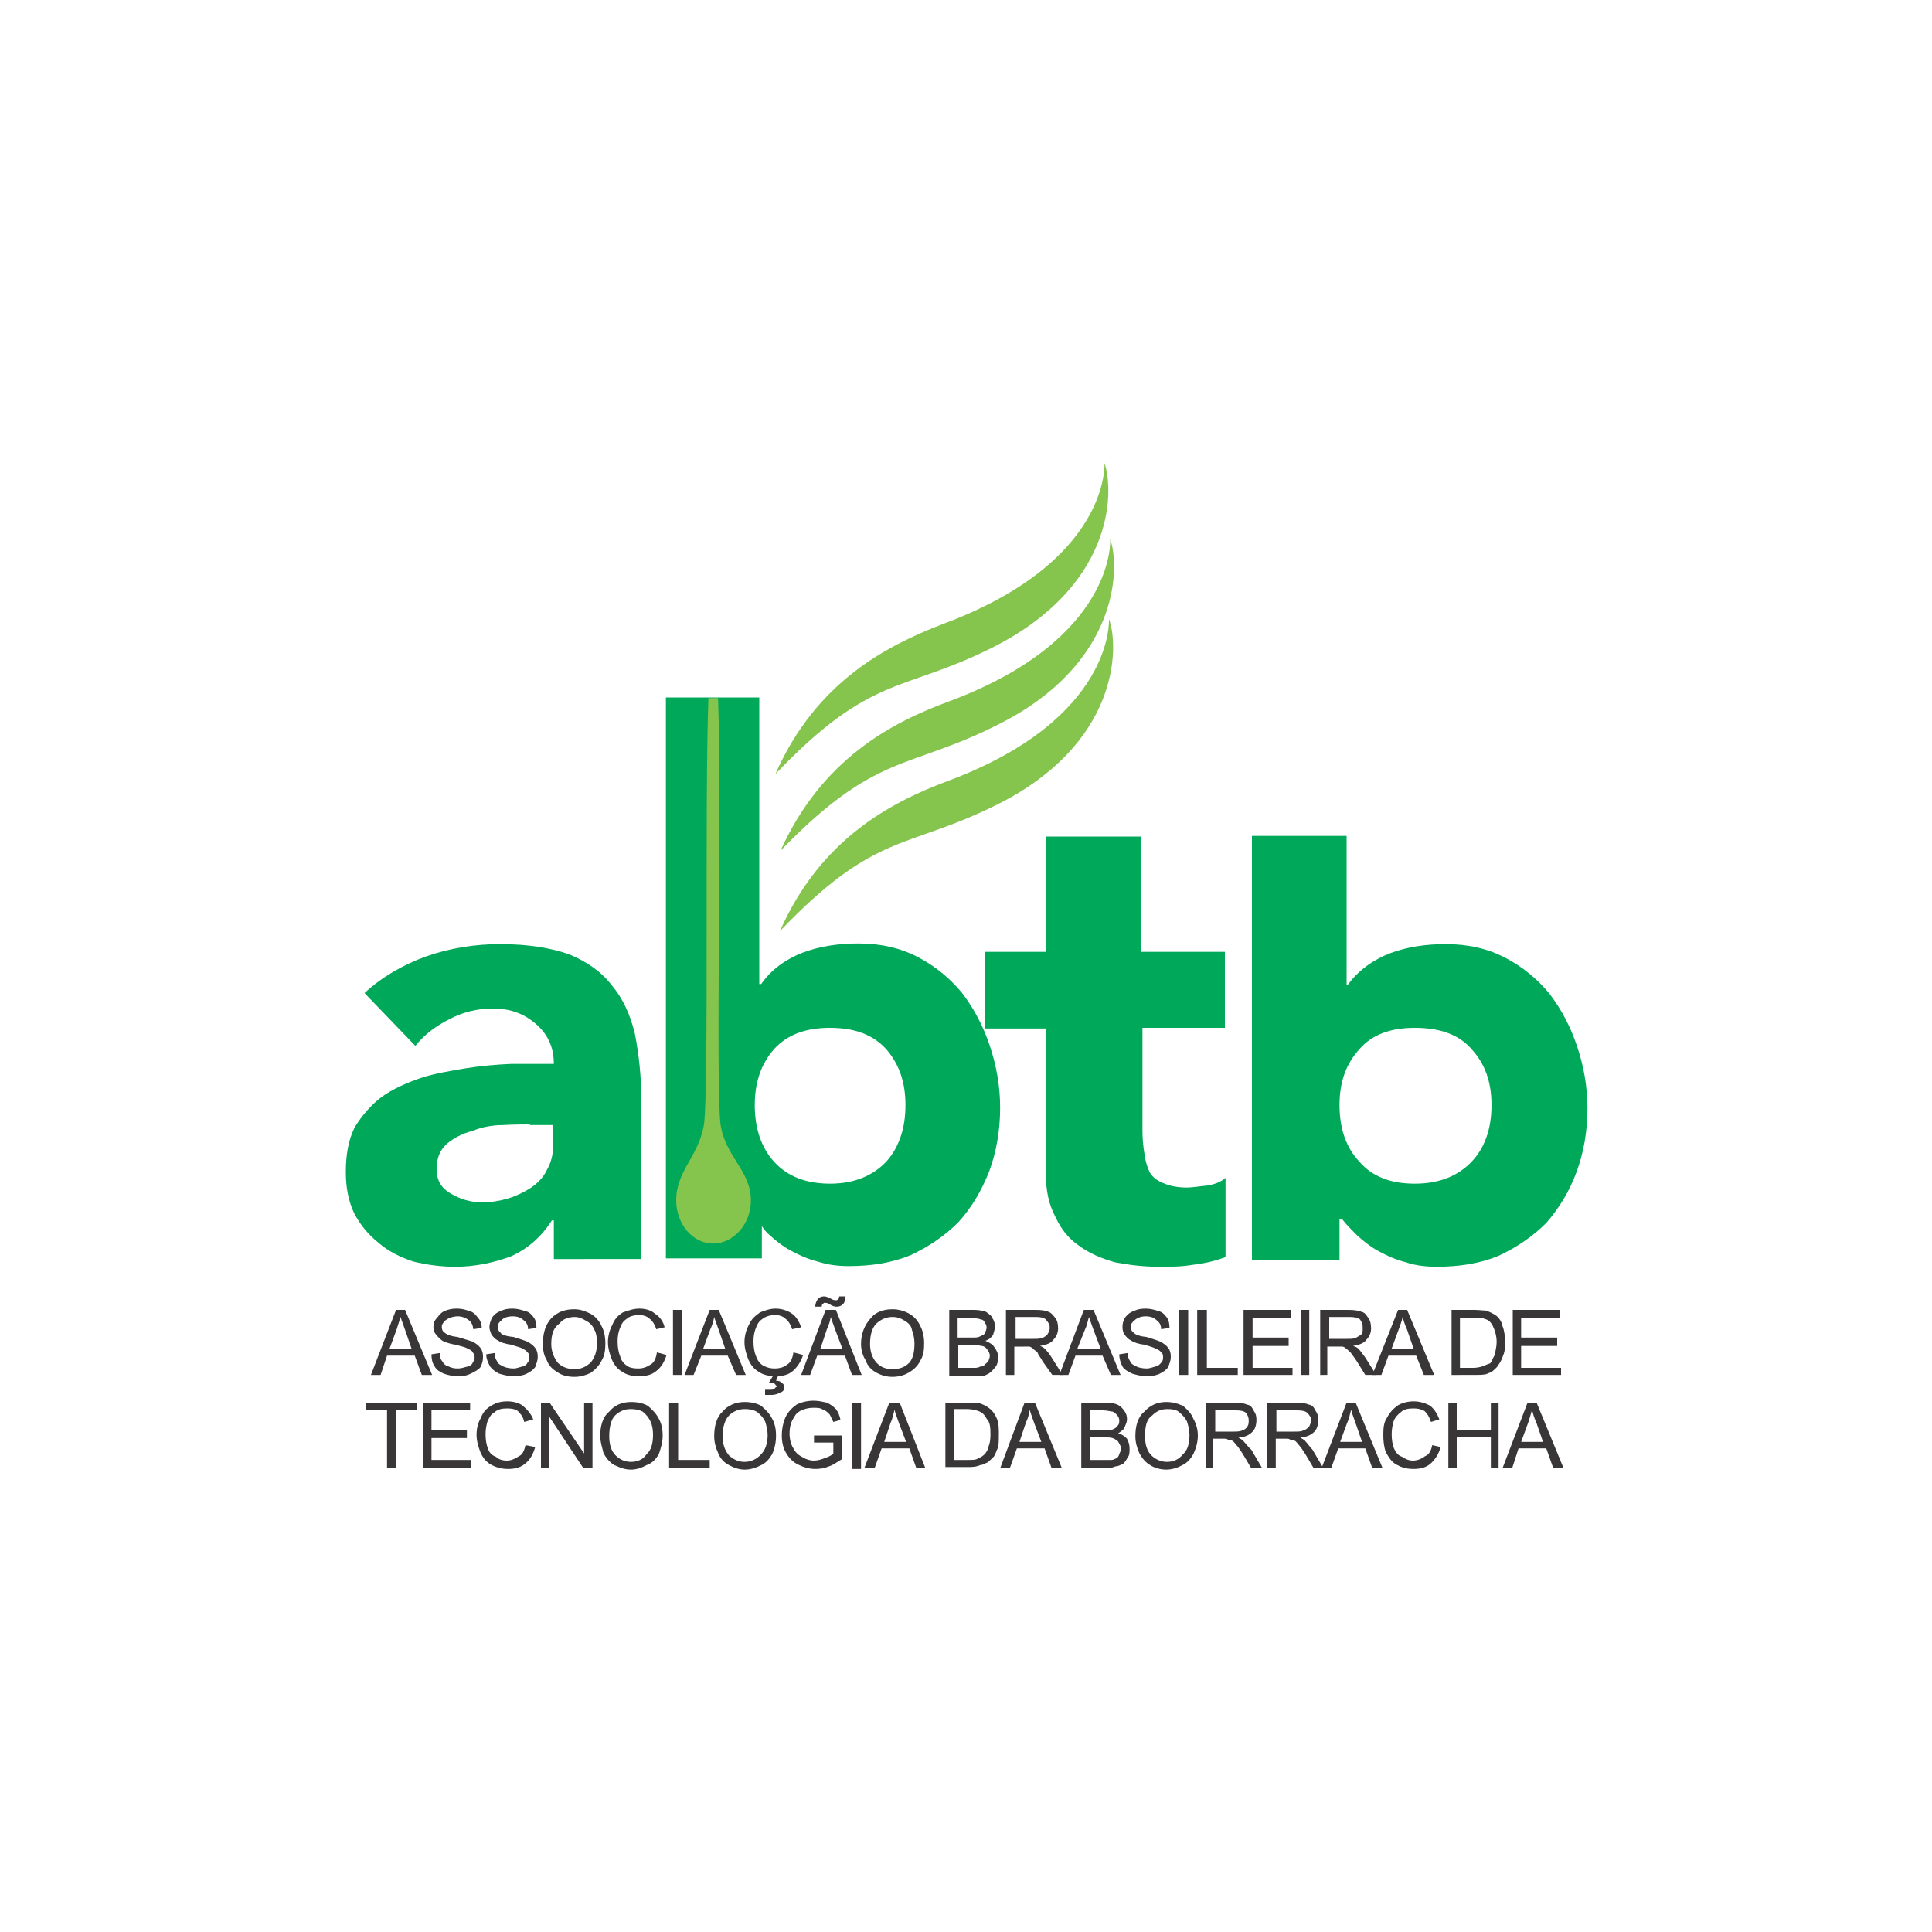 <?xml version="1.0" encoding="utf-8"?>
<!-- Generator: Adobe Illustrator 22.1.0, SVG Export Plug-In . SVG Version: 6.00 Build 0)  -->
<svg version="1.1" id="Layer_1" xmlns="http://www.w3.org/2000/svg" xmlns:xlink="http://www.w3.org/1999/xlink" x="0px" y="0px"
	 viewBox="0 0 300 300" style="enable-background:new 0 0 300 300;" xml:space="preserve">
<style type="text/css">
	.st0{fill:#00A859;}
	.st1{fill:#85C44D;}
	.st2{fill:#383636;}
</style>
<g>
	<path class="st0" d="M82.3,174.6c-1,0-2.4,0-4.2,0.1c-1.6,0-3.3,0.3-4.7,0.9c-1.6,0.4-2.9,1.1-4,2c-1,0.9-1.6,2.1-1.6,3.9
		s0.7,3,2.3,3.9c1.4,0.8,3,1.3,4.7,1.3c1.4,0,2.7-0.2,4.1-0.6c1.3-0.4,2.5-1,3.6-1.7c1-0.7,1.9-1.6,2.4-2.7c0.7-1.2,1-2.5,1-3.9
		v-3.1H82.3z M86,189.5h-0.3c-1.6,2.5-3.7,4.4-6.4,5.6c-2.7,1-5.6,1.6-8.6,1.6c-2.3,0-4.4-0.3-6.5-0.8c-2.1-0.7-3.9-1.6-5.4-2.9
		c-1.6-1.3-2.8-2.7-3.8-4.6c-0.9-1.9-1.3-4-1.3-6.4c0-2.7,0.4-5,1.4-7c1.2-1.9,2.5-3.4,4.2-4.7c1.7-1.2,3.7-2.1,6-2.9
		c2.1-0.7,4.6-1.1,6.9-1.5c2.5-0.4,4.9-0.6,7.2-0.7H86c0-2.7-1-4.7-2.9-6.3c-1.9-1.6-4-2.3-6.6-2.3c-2.4,0-4.7,0.6-6.6,1.6
		c-2,1-3.9,2.3-5.4,4.2l-7.9-8.2c2.7-2.5,6-4.4,9.6-5.7c3.7-1.3,7.6-1.9,11.5-1.9c4.3,0,7.9,0.6,10.7,1.6c2.7,1.1,5,2.7,6.6,4.8
		c1.7,2,2.9,4.6,3.6,7.6c0.6,3.1,1,6.6,1,10.6v24.3H86V189.5z"/>
	<path class="st0" d="M117.2,171.6c0,3.6,1,6.6,3,8.8c2.1,2.3,5,3.4,8.7,3.4c3.7,0,6.6-1.2,8.7-3.4c2-2.2,3-5.2,3-8.8
		c0-3.6-1-6.4-3-8.7c-2.1-2.3-5-3.3-8.7-3.3c-3.7,0-6.6,1-8.7,3.3C118.2,165.2,117.2,168,117.2,171.6 M103.2,108.3h14.7v44.5h0.3
		c1.6-2.3,3.9-3.9,6.5-4.9c2.7-1,5.6-1.4,8.6-1.4c3.5,0,6.5,0.7,9.2,2.1c2.7,1.4,5,3.3,6.9,5.6c1.9,2.5,3.3,5.2,4.3,8.2
		c1,3,1.6,6.2,1.6,9.6c0,3.6-0.6,6.9-1.7,9.9c-1.2,3-2.7,5.6-4.8,7.9c-2.1,2.1-4.6,3.8-7.4,5.1c-2.9,1.2-6.1,1.7-9.6,1.7
		c-1.7,0-3.3-0.2-4.8-0.7c-1.6-0.4-2.9-1-4.2-1.7c-1.3-0.7-2.4-1.6-3.4-2.5c-0.7-0.7-0.6-0.6-1.1-1.3v1.7v3.3h-14.9V108.3z"/>
	<path class="st1" d="M105,186.4c0-4.6,3.4-6.7,4.3-11.7c0.8-5.3,0.1-49.4,0.7-66.3h1.5c0.6,16.9-0.4,61,0.4,66.3
		c0.8,5,4.7,7.1,4.7,11.7c0,3.7-2.7,6.7-5.9,6.7C107.6,193.1,105,190.1,105,186.4"/>
	<path class="st0" d="M190.4,159.6h-13v15.9c0,1.3,0.1,2.4,0.3,3.6c0.1,1,0.4,2,0.8,2.9c0.4,0.7,1.1,1.3,2.1,1.7
		c0.9,0.4,2.1,0.7,3.7,0.7c0.9,0,1.9-0.2,3.1-0.3c1.3-0.2,2.2-0.6,2.9-1.2v12.3c-1.6,0.6-3.3,1-5.1,1.2c-1.7,0.3-3.4,0.3-5.2,0.3
		c-2.6,0-4.8-0.3-6.9-0.7c-2.1-0.6-4-1.4-5.6-2.6c-1.6-1.1-2.7-2.5-3.6-4.4c-1-1.9-1.5-4-1.5-6.7v-22.6h-9.4v-11.9h9.4v-17.9h14.8
		v17.9h13V159.6z"/>
	<path class="st0" d="M208,171.6c0,3.6,1,6.6,3.1,8.8c2,2.3,4.8,3.4,8.6,3.4c3.8,0,6.7-1.2,8.8-3.4c2.1-2.2,3.1-5.2,3.1-8.8
		c0-3.6-1-6.4-3.1-8.7c-2-2.3-5-3.3-8.8-3.3c-3.7,0-6.6,1-8.6,3.3C209,165.2,208,168,208,171.6 M194.4,129.8h14.7v23.1h0.2
		c1.7-2.3,4-3.9,6.6-4.9c2.7-1,5.6-1.4,8.6-1.4c3.5,0,6.5,0.7,9.2,2.1c2.7,1.4,5,3.3,6.9,5.6c1.9,2.5,3.3,5.2,4.3,8.2
		c1,3,1.6,6.2,1.6,9.6c0,3.6-0.6,6.9-1.7,9.9c-1.1,3-2.7,5.6-4.7,7.9c-2.1,2.1-4.6,3.8-7.4,5.1c-2.9,1.2-6.1,1.7-9.6,1.7
		c-1.7,0-3.4-0.2-4.8-0.7c-1.6-0.4-2.9-1-4.2-1.7c-1.3-0.7-2.4-1.6-3.4-2.5c-0.8-0.8-1.7-1.7-2.3-2.5H208v6.3h-13.6V129.8z"/>
	<path class="st1" d="M120.4,120.2c6.3-14.3,17.2-19.9,26-23.3c26.1-9.7,25.1-25,25.1-25c1.6,4.7,1.3,19.3-17.5,28.7
		C140,107.6,135.3,104.6,120.4,120.2"/>
	<path class="st1" d="M121.2,132.1c6.4-14.2,17.2-19.9,26.2-23.2c26-9.7,25-25.2,25-25.2c1.6,4.7,1.2,19.5-17.4,28.8
		C141,119.6,136.1,116.7,121.2,132.1"/>
	<path class="st1" d="M121.1,144.6c6.3-14.3,17.2-20,26-23.3c26.1-9.7,25.1-25.2,25.1-25.2c1.7,4.7,1.3,19.5-17.3,28.8
		C140.7,132,136,129,121.1,144.6"/>
	<path class="st2" d="M57.6,213.5l3.9-10.1h1.4l4.2,10.1h-1.6l-1.1-3h-4.3l-1,3H57.6z M60.5,209.4h3.4l-1-2.9
		c-0.3-0.9-0.6-1.6-0.7-2c-0.2,0.6-0.4,1.3-0.6,1.9L60.5,209.4z"/>
	<path class="st2" d="M67,210.3l1.3-0.2c0,0.6,0.1,1,0.4,1.3c0.2,0.4,0.4,0.6,1,0.8c0.4,0.2,0.8,0.3,1.4,0.3c0.6,0,1-0.2,1.5-0.3
		c0.4-0.1,0.7-0.3,0.8-0.6c0.2-0.3,0.3-0.6,0.3-0.8c0-0.3-0.1-0.6-0.3-0.8c-0.1-0.3-0.4-0.4-0.8-0.6c-0.3-0.2-0.8-0.3-1.9-0.6
		c-0.8-0.1-1.6-0.4-2-0.6c-0.4-0.3-0.7-0.6-1-1c-0.3-0.3-0.4-0.7-0.4-1.1c0-0.6,0.1-1,0.6-1.5c0.3-0.4,0.6-0.8,1.1-1
		c0.6-0.3,1.3-0.4,1.9-0.4c0.9,0,1.5,0.2,2,0.4c0.6,0.1,1,0.6,1.3,1c0.4,0.4,0.6,1,0.6,1.6l-1.3,0.2c-0.1-0.7-0.3-1.1-0.7-1.4
		c-0.4-0.3-1-0.6-1.7-0.6c-0.8,0-1.5,0.3-1.9,0.6c-0.3,0.3-0.6,0.6-0.6,1c0,0.4,0.1,0.7,0.4,0.9c0.3,0.3,1,0.6,2,0.7
		c1.1,0.3,1.9,0.6,2.3,0.7c0.6,0.3,1,0.6,1.3,1c0.3,0.4,0.4,0.8,0.4,1.4c0,0.6-0.1,1-0.4,1.6c-0.3,0.4-0.9,0.7-1.5,1
		c-0.6,0.3-1.1,0.4-1.9,0.4c-1,0-1.7-0.2-2.3-0.4c-0.7-0.3-1.1-0.6-1.4-1.1C67.1,211.6,67,211,67,210.3"/>
	<path class="st2" d="M75.5,210.3l1.3-0.2c0,0.6,0.2,1,0.4,1.3c0.1,0.4,0.6,0.6,1,0.8c0.4,0.2,1,0.3,1.6,0.3c0.4,0,0.8-0.2,1.3-0.3
		c0.4-0.1,0.7-0.3,0.8-0.6c0.3-0.3,0.3-0.6,0.3-0.8c0-0.3,0-0.6-0.3-0.8c-0.2-0.3-0.4-0.4-0.8-0.6c-0.3-0.2-0.9-0.3-1.7-0.6
		c-1-0.1-1.7-0.4-2-0.6c-0.6-0.3-0.8-0.6-1.1-1c-0.1-0.3-0.3-0.7-0.3-1.1c0-0.6,0.2-1,0.4-1.5c0.3-0.4,0.7-0.8,1.3-1
		c0.6-0.3,1.1-0.4,1.9-0.4c0.7,0,1.4,0.2,2,0.4c0.6,0.1,1,0.6,1.3,1c0.3,0.4,0.4,1,0.4,1.6l-1.3,0.2c0-0.7-0.3-1.1-0.7-1.4
		c-0.3-0.3-0.8-0.6-1.7-0.6c-0.9,0-1.5,0.3-1.7,0.6c-0.4,0.3-0.6,0.6-0.6,1c0,0.4,0.1,0.7,0.4,0.9c0.1,0.3,0.8,0.6,2,0.7
		c1,0.3,1.9,0.6,2.1,0.7c0.6,0.3,1,0.6,1.3,1c0.3,0.4,0.4,0.8,0.4,1.4c0,0.6-0.2,1-0.4,1.6c-0.3,0.4-0.7,0.7-1.3,1
		c-0.6,0.3-1.3,0.4-2,0.4c-0.9,0-1.6-0.2-2.3-0.4c-0.6-0.3-1-0.6-1.4-1.1C75.8,211.6,75.5,211,75.5,210.3"/>
	<path class="st2" d="M84.3,208.7c0-1.7,0.4-3,1.3-4c1-1,2.1-1.4,3.6-1.4c0.9,0,1.7,0.3,2.5,0.7c0.7,0.4,1.3,1,1.7,1.9
		c0.4,0.7,0.6,1.7,0.6,2.7c0,1-0.1,1.9-0.6,2.7c-0.4,0.8-1,1.4-1.7,1.9c-0.9,0.4-1.6,0.6-2.5,0.6c-1,0-1.9-0.2-2.6-0.7
		c-0.7-0.4-1.4-1-1.7-1.9C84.4,210.4,84.3,209.5,84.3,208.7 M85.6,208.7c0,1.1,0.4,2.1,1,2.9c0.7,0.7,1.6,1,2.6,1c1,0,1.7-0.3,2.5-1
		c0.6-0.7,1-1.7,1-3c0-0.8-0.1-1.6-0.4-2.1c-0.3-0.7-0.7-1.1-1.3-1.4c-0.6-0.4-1.2-0.6-1.7-0.6c-1,0-1.9,0.3-2.4,1
		C86,206.1,85.6,207.1,85.6,208.7"/>
	<path class="st2" d="M102,210l1.5,0.4c-0.3,1-0.8,1.9-1.6,2.5c-0.7,0.6-1.6,0.8-2.7,0.8c-1,0-1.9-0.2-2.6-0.7
		c-0.7-0.4-1.2-1-1.6-1.9c-0.3-0.8-0.6-1.7-0.6-2.7c0-1,0.3-2,0.7-2.7c0.3-0.8,0.8-1.4,1.6-1.9c0.9-0.3,1.6-0.6,2.6-0.6
		s1.9,0.3,2.4,0.8c0.7,0.4,1.3,1.2,1.5,2.1l-1.3,0.3c-0.2-0.7-0.6-1.3-1-1.6c-0.4-0.4-1-0.6-1.7-0.6c-0.7,0-1.5,0.2-1.9,0.6
		c-0.6,0.4-0.8,0.8-1.1,1.6c-0.2,0.6-0.3,1.1-0.3,1.9c0,0.8,0.1,1.6,0.4,2.3c0.1,0.6,0.6,1.2,1.1,1.5c0.4,0.3,1,0.4,1.7,0.4
		c0.7,0,1.3-0.2,1.9-0.6C101.6,211.6,101.9,210.8,102,210"/>
	<rect x="104.5" y="203.4" class="st2" width="1.4" height="10.1"/>
	<path class="st2" d="M106.3,213.5l3.9-10.1h1.4l4.2,10.1h-1.5l-1.3-3h-4.1l-1.2,3H106.3z M109.2,209.4h3.4l-1-2.9
		c-0.3-0.9-0.6-1.6-0.7-2c-0.1,0.6-0.3,1.3-0.6,1.9L109.2,209.4z"/>
	<path class="st2" d="M123.2,210l1.5,0.4c-0.3,1-0.9,1.9-1.6,2.5c-0.7,0.6-1.6,0.8-2.6,0.8c-1.1,0-2-0.2-2.7-0.7
		c-0.7-0.4-1.2-1-1.6-1.9c-0.3-0.8-0.6-1.7-0.6-2.7c0-1,0.3-2,0.7-2.7c0.3-0.8,1-1.4,1.7-1.9c0.7-0.3,1.6-0.6,2.4-0.6
		c1,0,1.9,0.3,2.6,0.8c0.6,0.4,1.1,1.2,1.4,2.1l-1.4,0.3c-0.2-0.7-0.6-1.3-1-1.6c-0.4-0.4-1-0.6-1.6-0.6c-0.8,0-1.5,0.2-2,0.6
		c-0.6,0.4-0.8,0.8-1.1,1.6c-0.2,0.6-0.3,1.1-0.3,1.9c0,0.8,0.1,1.6,0.4,2.3c0.2,0.6,0.6,1.2,1.2,1.5c0.6,0.3,1.1,0.4,1.7,0.4
		c0.7,0,1.5-0.2,1.9-0.6C122.8,211.6,123.1,210.8,123.2,210 M119.4,214.7c0.3,0,0.6,0.1,0.7,0.1c0.2,0,0.3,0.2,0.3,0.2
		c0,0.1,0.2,0.1,0.2,0.3c0,0.1-0.2,0.1-0.3,0.3c-0.2,0.2-0.4,0.2-0.8,0.2h-0.7v0.8h1c0.6,0,1.1-0.2,1.4-0.4c0.4-0.1,0.6-0.4,0.6-0.8
		c0-0.3-0.1-0.4-0.3-0.6c-0.3-0.3-0.6-0.4-1-0.4l0.3-0.7h-0.8L119.4,214.7z"/>
	<path class="st2" d="M124.4,213.5l3.8-10.1h1.6l4,10.1h-1.5l-1.1-3h-4.3l-1.1,3H124.4z M127.4,209.4h3.4l-1.1-2.9
		c-0.3-0.9-0.6-1.6-0.7-2c-0.1,0.6-0.3,1.3-0.6,1.9L127.4,209.4z M126.6,202.8c0-0.4,0.2-0.8,0.4-1.1c0.3-0.3,0.6-0.4,1-0.4
		c0.3,0,0.7,0.2,1.1,0.4c0.3,0.2,0.6,0.2,0.7,0.2c0.1,0,0.3,0,0.3-0.2c0.2,0,0.2-0.2,0.2-0.4h1c-0.1,0.6-0.1,0.9-0.4,1.2
		c-0.3,0.3-0.6,0.4-1,0.4c-0.3,0-0.7-0.1-1.1-0.4c-0.3-0.2-0.6-0.2-0.7-0.2c-0.2,0-0.2,0-0.3,0.2c-0.2,0-0.2,0.3-0.2,0.4H126.6z"/>
	<path class="st2" d="M133.7,208.7c0-1.7,0.6-3,1.5-4c0.8-1,2-1.4,3.4-1.4c1,0,1.9,0.3,2.6,0.7c0.7,0.4,1.3,1,1.7,1.9
		c0.4,0.7,0.6,1.7,0.6,2.7c0,1-0.1,1.9-0.6,2.7c-0.4,0.8-1,1.4-1.9,1.9c-0.7,0.4-1.6,0.6-2.4,0.6c-0.9,0-1.7-0.2-2.6-0.7
		c-0.7-0.4-1.3-1-1.6-1.9C133.9,210.4,133.7,209.5,133.7,208.7 M135.1,208.7c0,1.1,0.3,2.1,1,2.9c0.7,0.7,1.4,1,2.5,1s1.9-0.3,2.6-1
		c0.6-0.7,0.8-1.7,0.8-3c0-0.8-0.2-1.6-0.4-2.1c-0.1-0.7-0.6-1.1-1.1-1.4c-0.6-0.4-1.2-0.6-1.9-0.6c-0.9,0-1.7,0.3-2.5,1
		C135.5,206.1,135.1,207.1,135.1,208.7"/>
	<path class="st2" d="M147.4,213.5v-10.1h3.8c0.7,0,1.3,0.1,1.9,0.3c0.4,0.3,0.9,0.6,1,1c0.3,0.4,0.4,0.9,0.4,1.3
		c0,0.4-0.2,0.9-0.3,1.3c-0.3,0.4-0.6,0.7-1.2,0.9c0.7,0.3,1.2,0.6,1.4,1c0.3,0.4,0.6,0.9,0.6,1.5c0,0.6-0.1,1-0.3,1.4
		c-0.3,0.4-0.6,0.7-0.8,0.9c-0.3,0.3-0.6,0.4-1,0.6c-0.6,0.1-1,0.1-1.7,0.1H147.4z M148.8,207.7h2.1c0.6,0,1,0,1.3-0.2
		c0.3-0.1,0.6-0.3,0.7-0.4c0.1-0.3,0.3-0.6,0.3-1c0-0.3-0.2-0.6-0.3-0.8c-0.2-0.3-0.3-0.4-0.6-0.4c-0.4-0.2-0.9-0.2-1.6-0.2h-2
		V207.7z M148.8,212.4h2.4c0.4,0,0.7,0,1-0.2c0.3,0,0.6-0.1,0.7-0.3c0.1-0.1,0.4-0.3,0.6-0.6c0-0.1,0.2-0.4,0.2-0.8
		c0-0.3-0.2-0.7-0.3-0.8c-0.2-0.3-0.4-0.6-0.9-0.7c-0.3,0-0.8-0.2-1.4-0.2h-2.3V212.4z"/>
	<path class="st2" d="M156.2,213.5v-10.1h4.6c0.9,0,1.6,0.1,2,0.3c0.4,0.1,0.8,0.6,1.1,1c0.3,0.4,0.4,1,0.4,1.6
		c0,0.7-0.3,1.3-0.7,1.7c-0.4,0.6-1.1,0.8-2.1,1c0.3,0.1,0.6,0.3,0.7,0.4c0.4,0.4,0.8,0.9,1.1,1.4l1.7,2.7h-1.6l-1.5-2.1
		c-0.3-0.6-0.7-1-0.8-1.4c-0.3-0.3-0.6-0.4-0.7-0.6c-0.3-0.2-0.4-0.3-0.6-0.3H159h-1.5v4.4H156.2z M157.6,207.9h2.9
		c0.6,0,1,0,1.5-0.2c0.3-0.2,0.6-0.3,0.7-0.6c0.2-0.3,0.3-0.6,0.3-0.9c0-0.6-0.2-0.8-0.6-1.3c-0.3-0.3-0.8-0.4-1.6-0.4h-3.1V207.9z"
		/>
	<path class="st2" d="M164.5,213.5l3.8-10.1h1.5l4.2,10.1h-1.5l-1.3-3H167l-1.1,3H164.5z M167.3,209.4h3.6l-1.1-2.9
		c-0.3-0.9-0.6-1.6-0.7-2c-0.2,0.6-0.3,1.3-0.6,1.9L167.3,209.4z"/>
	<path class="st2" d="M173.8,210.3l1.3-0.2c0,0.6,0.2,1,0.4,1.3c0.1,0.4,0.6,0.6,1,0.8c0.4,0.2,1,0.3,1.6,0.3c0.4,0,0.9-0.2,1.3-0.3
		c0.4-0.1,0.7-0.3,0.9-0.6c0.3-0.3,0.3-0.6,0.3-0.8c0-0.3,0-0.6-0.3-0.8c-0.2-0.3-0.4-0.4-0.9-0.6c-0.3-0.2-0.8-0.3-1.7-0.6
		c-1-0.1-1.7-0.4-2-0.6c-0.6-0.3-0.8-0.6-1.1-1c-0.2-0.3-0.3-0.7-0.3-1.1c0-0.6,0.1-1,0.4-1.5c0.3-0.4,0.7-0.8,1.3-1
		c0.6-0.3,1.2-0.4,1.9-0.4c0.7,0,1.5,0.2,2,0.4c0.6,0.1,1,0.6,1.3,1c0.3,0.4,0.4,1,0.4,1.6l-1.3,0.2c0-0.7-0.3-1.1-0.7-1.4
		c-0.3-0.3-0.8-0.6-1.7-0.6c-0.8,0-1.4,0.3-1.7,0.6c-0.4,0.3-0.6,0.6-0.6,1c0,0.4,0.1,0.7,0.4,0.9c0.2,0.3,0.9,0.6,2,0.7
		c1,0.3,1.9,0.6,2.1,0.7c0.6,0.3,1,0.6,1.3,1c0.3,0.4,0.4,0.8,0.4,1.4c0,0.6-0.2,1-0.4,1.6c-0.3,0.4-0.7,0.7-1.3,1
		c-0.6,0.3-1.3,0.4-2,0.4c-0.9,0-1.6-0.2-2.3-0.4c-0.6-0.3-1.2-0.6-1.5-1.1C174,211.6,173.8,211,173.8,210.3"/>
	<rect x="183.1" y="203.4" class="st2" width="1.4" height="10.1"/>
	<polygon class="st2" points="185.9,213.5 185.9,203.4 187.4,203.4 187.4,212.4 192.2,212.4 192.2,213.5 	"/>
	<polygon class="st2" points="193.1,213.5 193.1,203.4 200.4,203.4 200.4,204.7 194.5,204.7 194.5,207.7 200.1,207.7 200.1,209 
		194.5,209 194.5,212.4 200.7,212.4 200.7,213.5 	"/>
	<rect x="202" y="203.4" class="st2" width="1.3" height="10.1"/>
	<path class="st2" d="M205,213.5v-10.1h4.4c0.8,0,1.6,0.1,2,0.3c0.6,0.1,0.8,0.6,1.1,1c0.3,0.4,0.4,1,0.4,1.6c0,0.7-0.3,1.3-0.7,1.7
		c-0.4,0.6-1.1,0.8-2.1,1c0.4,0.1,0.7,0.3,0.8,0.4c0.4,0.4,0.7,0.9,1.1,1.4l1.7,2.7h-1.7l-1.3-2.1c-0.4-0.6-0.7-1-1-1.4
		c-0.3-0.3-0.4-0.4-0.7-0.6c-0.2-0.2-0.4-0.3-0.6-0.3h-0.7h-1.6v4.4H205z M206.3,207.9h2.9c0.6,0,1.1,0,1.4-0.2
		c0.3-0.2,0.6-0.3,0.9-0.6c0.1-0.3,0.1-0.6,0.1-0.9c0-0.6-0.1-0.8-0.4-1.3c-0.4-0.3-0.9-0.4-1.7-0.4h-3.1V207.9z"/>
	<path class="st2" d="M213.1,213.5l4-10.1h1.4l4.2,10.1h-1.6l-1.2-3h-4.3l-1.1,3H213.1z M216.1,209.4h3.4l-1-2.9
		c-0.4-0.9-0.6-1.6-0.7-2c-0.1,0.6-0.4,1.3-0.6,1.9L216.1,209.4z"/>
	<path class="st2" d="M225.4,213.5v-10.1h3.4c0.9,0,1.5,0.1,1.9,0.1c0.6,0.2,1,0.4,1.5,0.7c0.6,0.4,1,1.1,1.1,1.7
		c0.3,0.7,0.4,1.6,0.4,2.5c0,0.8,0,1.4-0.3,2.1c-0.2,0.6-0.4,1-0.7,1.4c-0.1,0.3-0.6,0.7-0.8,0.9c-0.3,0.3-0.7,0.4-1.2,0.6
		c-0.6,0.1-1,0.1-1.7,0.1H225.4z M226.7,212.4h2.1c0.7,0,1.3-0.2,1.6-0.3c0.4-0.2,0.7-0.3,1-0.4c0.3-0.4,0.4-0.8,0.7-1.3
		c0.1-0.6,0.3-1.3,0.3-2c0-1-0.3-1.9-0.6-2.5c-0.3-0.6-0.7-1-1.3-1.1c-0.3-0.2-0.9-0.2-1.7-0.2h-2.1V212.4z"/>
	<polygon class="st2" points="234.9,213.5 234.9,203.4 242.2,203.4 242.2,204.7 236.2,204.7 236.2,207.7 241.8,207.7 241.8,209 
		236.2,209 236.2,212.4 242.4,212.4 242.4,213.5 	"/>
	<polygon class="st2" points="60.1,228 60.1,219 56.8,219 56.8,217.9 64.8,217.9 64.8,219 61.5,219 61.5,228 	"/>
	<polygon class="st2" points="65.7,228 65.7,217.9 73,217.9 73,219 67,219 67,222.1 72.5,222.1 72.5,223.3 67,223.3 67,226.7 
		73.1,226.7 73.1,228 	"/>
	<path class="st2" d="M81.6,224.4l1.5,0.3c-0.3,1.1-0.8,2-1.6,2.6c-0.7,0.6-1.6,0.8-2.6,0.8c-1.1,0-2-0.3-2.7-0.7
		c-0.7-0.4-1.2-1-1.6-1.9c-0.3-0.8-0.6-1.7-0.6-2.7c0-1.2,0.3-2,0.7-2.7c0.3-0.8,0.8-1.4,1.7-1.9c0.7-0.4,1.4-0.6,2.4-0.6
		s1.9,0.3,2.4,0.7c0.7,0.6,1.3,1.3,1.6,2.1l-1.4,0.4c-0.2-0.9-0.6-1.3-1-1.7c-0.4-0.3-1-0.4-1.6-0.4c-0.8,0-1.5,0.1-2,0.6
		c-0.6,0.3-0.8,0.8-1.1,1.4c-0.2,0.7-0.3,1.3-0.3,2c0,0.8,0.1,1.6,0.4,2.3c0.2,0.6,0.6,1,1.2,1.2c0.4,0.4,1,0.6,1.7,0.6
		c0.7,0,1.3-0.3,1.9-0.7C81.1,225.9,81.4,225.3,81.6,224.4"/>
	<polygon class="st2" points="84,228 84,217.9 85.4,217.9 90.7,225.7 90.7,217.9 92,217.9 92,228 90.6,228 85.3,220 85.3,228 	"/>
	<path class="st2" d="M93.2,223c0-1.6,0.4-3,1.4-3.8c0.8-1,2-1.5,3.4-1.5c1,0,1.9,0.2,2.6,0.6c0.7,0.6,1.3,1.2,1.7,2
		c0.4,0.7,0.6,1.6,0.6,2.6c0,1.1-0.3,2-0.6,2.9c-0.4,0.7-1,1.4-1.9,1.7c-0.7,0.4-1.6,0.7-2.4,0.7c-1,0-1.7-0.3-2.6-0.7
		c-0.7-0.4-1.3-1.1-1.7-1.9C93.5,224.7,93.2,223.9,93.2,223 M94.6,223c0,1.3,0.3,2.3,1,3c0.6,0.6,1.4,1,2.4,1c1,0,1.9-0.4,2.4-1.2
		c0.7-0.6,1-1.6,1-3c0-0.7-0.1-1.5-0.4-2.1c-0.3-0.6-0.6-1-1.2-1.5c-0.6-0.3-1.1-0.4-1.9-0.4c-0.8,0-1.7,0.3-2.4,1
		C94.9,220.4,94.6,221.6,94.6,223"/>
	<polygon class="st2" points="103.9,228 103.9,217.9 105.3,217.9 105.3,226.7 110.2,226.7 110.2,228 	"/>
	<path class="st2" d="M110.9,223c0-1.6,0.4-3,1.3-3.8c0.8-1,2.1-1.5,3.4-1.5c1,0,1.9,0.2,2.6,0.6c0.7,0.6,1.3,1.2,1.7,2
		c0.4,0.7,0.6,1.6,0.6,2.6c0,1.1-0.2,2-0.6,2.9c-0.4,0.7-1,1.4-1.7,1.7c-0.8,0.4-1.6,0.7-2.6,0.7c-0.8,0-1.7-0.3-2.4-0.7
		c-0.8-0.4-1.4-1.1-1.7-1.9C111.1,224.7,110.9,223.9,110.9,223 M112.2,223c0,1.3,0.4,2.3,1,3c0.7,0.6,1.4,1,2.4,1
		c1,0,1.9-0.4,2.6-1.2c0.6-0.6,1-1.6,1-3c0-0.7-0.2-1.5-0.4-2.1c-0.3-0.6-0.7-1-1.3-1.5c-0.6-0.3-1.1-0.4-1.9-0.4
		c-0.8,0-1.7,0.3-2.4,1C112.6,220.4,112.2,221.6,112.2,223"/>
	<path class="st2" d="M126.4,224v-1.1h4.3v3.7c-0.7,0.4-1.3,0.9-2,1.1c-0.7,0.3-1.4,0.4-2.1,0.4c-1,0-1.9-0.3-2.7-0.7
		c-0.8-0.4-1.4-1-1.9-1.9c-0.4-0.7-0.6-1.6-0.6-2.6c0-1,0.2-2,0.6-2.9c0.4-0.8,1-1.4,1.7-1.9c0.8-0.4,1.7-0.6,2.7-0.6
		c0.7,0,1.5,0.2,2,0.3c0.6,0.3,1,0.6,1.4,1c0.3,0.4,0.6,1,0.7,1.7l-1.1,0.3c-0.3-0.6-0.4-0.9-0.6-1.2c-0.3-0.3-0.6-0.6-1-0.7
		c-0.4-0.3-0.9-0.3-1.5-0.3c-0.6,0-1.1,0.1-1.6,0.3c-0.4,0.1-0.8,0.4-1.1,0.7c-0.2,0.3-0.4,0.6-0.6,1c-0.3,0.6-0.4,1.3-0.4,2
		c0,0.8,0.2,1.7,0.6,2.3c0.3,0.6,0.7,1,1.3,1.3c0.6,0.4,1.3,0.6,1.9,0.6c0.6,0,1.2-0.2,1.7-0.4c0.6-0.2,1-0.4,1.3-0.7V224H126.4z"/>
	<rect x="132.3" y="217.9" class="st2" width="1.4" height="10.2"/>
	<path class="st2" d="M134.2,228l3.9-10.2h1.6l4,10.2h-1.4l-1.1-3.1h-4.3l-1.1,3.1H134.2z M137.3,223.9h3.4l-1.1-2.9
		c-0.3-0.9-0.6-1.6-0.7-2.1c-0.2,0.7-0.3,1.4-0.6,2L137.3,223.9z"/>
	<path class="st2" d="M146.8,228v-10.2h3.4c0.9,0,1.5,0,1.9,0.1c0.6,0.2,1,0.4,1.4,0.7c0.6,0.4,1,1,1.3,1.7c0.3,0.7,0.3,1.6,0.3,2.4
		c0,0.7,0,1.4-0.1,2c-0.3,0.6-0.4,1.1-0.7,1.5c-0.3,0.3-0.6,0.6-1,0.9c-0.3,0.1-0.7,0.4-1.1,0.4c-0.4,0.2-1,0.3-1.6,0.3H146.8z
		 M148.1,226.7h2.3c0.6,0,1.1,0,1.4-0.2c0.4-0.2,0.7-0.3,1-0.6c0.3-0.3,0.6-0.7,0.7-1.3c0.2-0.4,0.3-1.1,0.3-1.9
		c0-1.2-0.1-1.9-0.6-2.4c-0.3-0.6-0.7-1-1.3-1.2c-0.3-0.1-0.9-0.3-1.7-0.3h-2.1V226.7z"/>
	<path class="st2" d="M155.3,228l3.8-10.2h1.6l4.2,10.2h-1.6l-1.1-3.1h-4.3l-1.1,3.1H155.3z M158.3,223.9h3.4l-1.1-2.9
		c-0.3-0.9-0.6-1.6-0.7-2.1c-0.1,0.7-0.3,1.4-0.6,2L158.3,223.9z"/>
	<path class="st2" d="M167.9,228v-10.2h3.7c0.8,0,1.4,0.1,1.9,0.3c0.6,0.3,0.8,0.6,1.1,1c0.3,0.4,0.4,0.8,0.4,1.3
		c0,0.4-0.2,0.8-0.4,1.3c-0.1,0.3-0.6,0.6-1,0.9c0.6,0.1,1,0.4,1.4,0.8c0.3,0.6,0.4,1,0.4,1.6c0,0.4,0,1-0.3,1.3
		c-0.2,0.4-0.4,0.7-0.7,1c-0.3,0.1-0.7,0.4-1.2,0.4c-0.4,0.2-1,0.3-1.6,0.3H167.9z M169.2,222.1h2.3c0.6,0,1-0.1,1.2-0.1
		c0.4-0.2,0.7-0.3,0.8-0.6c0.2-0.1,0.3-0.4,0.3-0.8c0-0.3-0.1-0.6-0.3-0.8c-0.2-0.3-0.4-0.4-0.7-0.6c-0.3,0-0.8-0.2-1.6-0.2h-2
		V222.1z M169.2,226.7h2.5h0.9c0.3,0,0.6-0.2,0.8-0.3c0.2-0.1,0.3-0.3,0.4-0.6c0.1-0.3,0.3-0.6,0.3-0.8c0-0.3-0.2-0.7-0.4-1
		c-0.1-0.3-0.4-0.4-0.7-0.6c-0.4-0.2-0.8-0.2-1.4-0.2h-2.4V226.7z"/>
	<path class="st2" d="M176.3,223c0-1.6,0.4-3,1.4-3.8c0.9-1,2-1.5,3.4-1.5c0.9,0,1.7,0.2,2.6,0.6c0.7,0.6,1.3,1.2,1.6,2
		c0.4,0.7,0.7,1.6,0.7,2.6c0,1.1-0.3,2-0.7,2.9c-0.4,0.7-1,1.4-1.7,1.7c-0.7,0.4-1.6,0.7-2.5,0.7c-1,0-1.9-0.3-2.5-0.7
		c-0.7-0.4-1.3-1.1-1.7-1.9C176.5,224.7,176.3,223.9,176.3,223 M177.8,223c0,1.3,0.3,2.3,1,3c0.6,0.6,1.5,1,2.4,1
		c1,0,1.9-0.4,2.5-1.2c0.7-0.6,1-1.6,1-3c0-0.7-0.2-1.5-0.4-2.1c-0.3-0.6-0.7-1-1.3-1.5c-0.4-0.3-1-0.4-1.7-0.4c-1,0-1.7,0.3-2.4,1
		C178,220.4,177.8,221.6,177.8,223"/>
	<path class="st2" d="M187.2,228v-10.2h4.4c0.9,0,1.6,0.1,2,0.3c0.6,0.1,0.8,0.4,1.1,1c0.3,0.4,0.4,0.8,0.4,1.4
		c0,0.7-0.2,1.5-0.7,1.9c-0.4,0.4-1.1,0.8-2.1,0.8c0.4,0.3,0.7,0.4,0.8,0.6c0.4,0.4,0.7,0.9,1.2,1.3l1.7,2.9h-1.7l-1.3-2.2
		c-0.4-0.6-0.7-1.1-1-1.4c-0.3-0.3-0.4-0.6-0.7-0.7c-0.1,0-0.3-0.1-0.6-0.1c-0.1-0.2-0.4-0.2-0.7-0.2h-1.6v4.6H187.2z M188.5,222.3
		h2.9c0.6,0,1.2,0,1.5-0.2c0.4-0.1,0.6-0.3,0.8-0.6c0.2-0.3,0.2-0.6,0.2-1c0-0.4-0.2-0.8-0.4-1.1c-0.4-0.3-0.8-0.4-1.7-0.4h-3.1
		V222.3z"/>
	<path class="st2" d="M196.8,228v-10.2h4.4c0.8,0,1.6,0.1,2,0.3c0.6,0.1,0.8,0.4,1.1,1c0.3,0.4,0.4,0.8,0.4,1.4
		c0,0.7-0.2,1.5-0.7,1.9c-0.4,0.4-1.2,0.8-2.1,0.8c0.4,0.3,0.7,0.4,0.8,0.6c0.4,0.4,0.7,0.9,1.1,1.3l1.7,2.9H204l-1.3-2.2
		c-0.4-0.6-0.7-1.1-1-1.4c-0.3-0.3-0.4-0.6-0.7-0.7c-0.2,0-0.3-0.1-0.6-0.1c-0.2-0.2-0.4-0.2-0.7-0.2h-1.6v4.6H196.8z M198.1,222.3
		h2.9c0.6,0,1.1,0,1.4-0.2c0.4-0.1,0.6-0.3,0.9-0.6c0.1-0.3,0.3-0.6,0.3-1c0-0.4-0.3-0.8-0.6-1.1c-0.3-0.3-0.8-0.4-1.7-0.4h-3.1
		V222.3z"/>
	<path class="st2" d="M205.2,228l3.9-10.2h1.4l4.2,10.2h-1.6l-1.1-3.1h-4.2l-1.1,3.1H205.2z M208.1,223.9h3.4l-1-2.9
		c-0.3-0.9-0.6-1.6-0.7-2.1c-0.2,0.7-0.3,1.4-0.6,2L208.1,223.9z"/>
	<path class="st2" d="M222.4,224.4l1.3,0.3c-0.3,1.1-0.9,2-1.6,2.6c-0.7,0.6-1.6,0.8-2.6,0.8c-1.2,0-2-0.3-2.7-0.7
		c-0.7-0.4-1.1-1-1.6-1.9c-0.3-0.8-0.4-1.7-0.4-2.7c0-1.2,0.1-2,0.6-2.7c0.4-0.8,1-1.4,1.7-1.9c0.7-0.4,1.6-0.6,2.4-0.6
		c1,0,1.9,0.3,2.6,0.7c0.7,0.6,1.1,1.3,1.4,2.1l-1.3,0.4c-0.3-0.9-0.6-1.3-1-1.7c-0.6-0.3-1-0.4-1.7-0.4c-0.8,0-1.5,0.1-2,0.6
		c-0.4,0.3-0.9,0.8-1.1,1.4c-0.2,0.7-0.3,1.3-0.3,2c0,0.8,0.1,1.6,0.4,2.3c0.3,0.6,0.6,1,1.2,1.2c0.6,0.4,1.1,0.6,1.7,0.6
		c0.7,0,1.4-0.3,1.9-0.7C221.9,225.9,222.2,225.3,222.4,224.4"/>
	<polygon class="st2" points="224.9,228 224.9,217.9 226.2,217.9 226.2,222 231.5,222 231.5,217.9 232.7,217.9 232.7,228 231.5,228 
		231.5,223.2 226.2,223.2 226.2,228 	"/>
	<path class="st2" d="M233.3,228l3.9-10.2h1.4l4.2,10.2h-1.6l-1.1-3.1h-4.3l-1,3.1H233.3z M236.2,223.9h3.4l-1-2.9
		c-0.4-0.9-0.6-1.6-0.7-2.1c-0.2,0.7-0.4,1.4-0.6,2L236.2,223.9z"/>
</g>
</svg>
